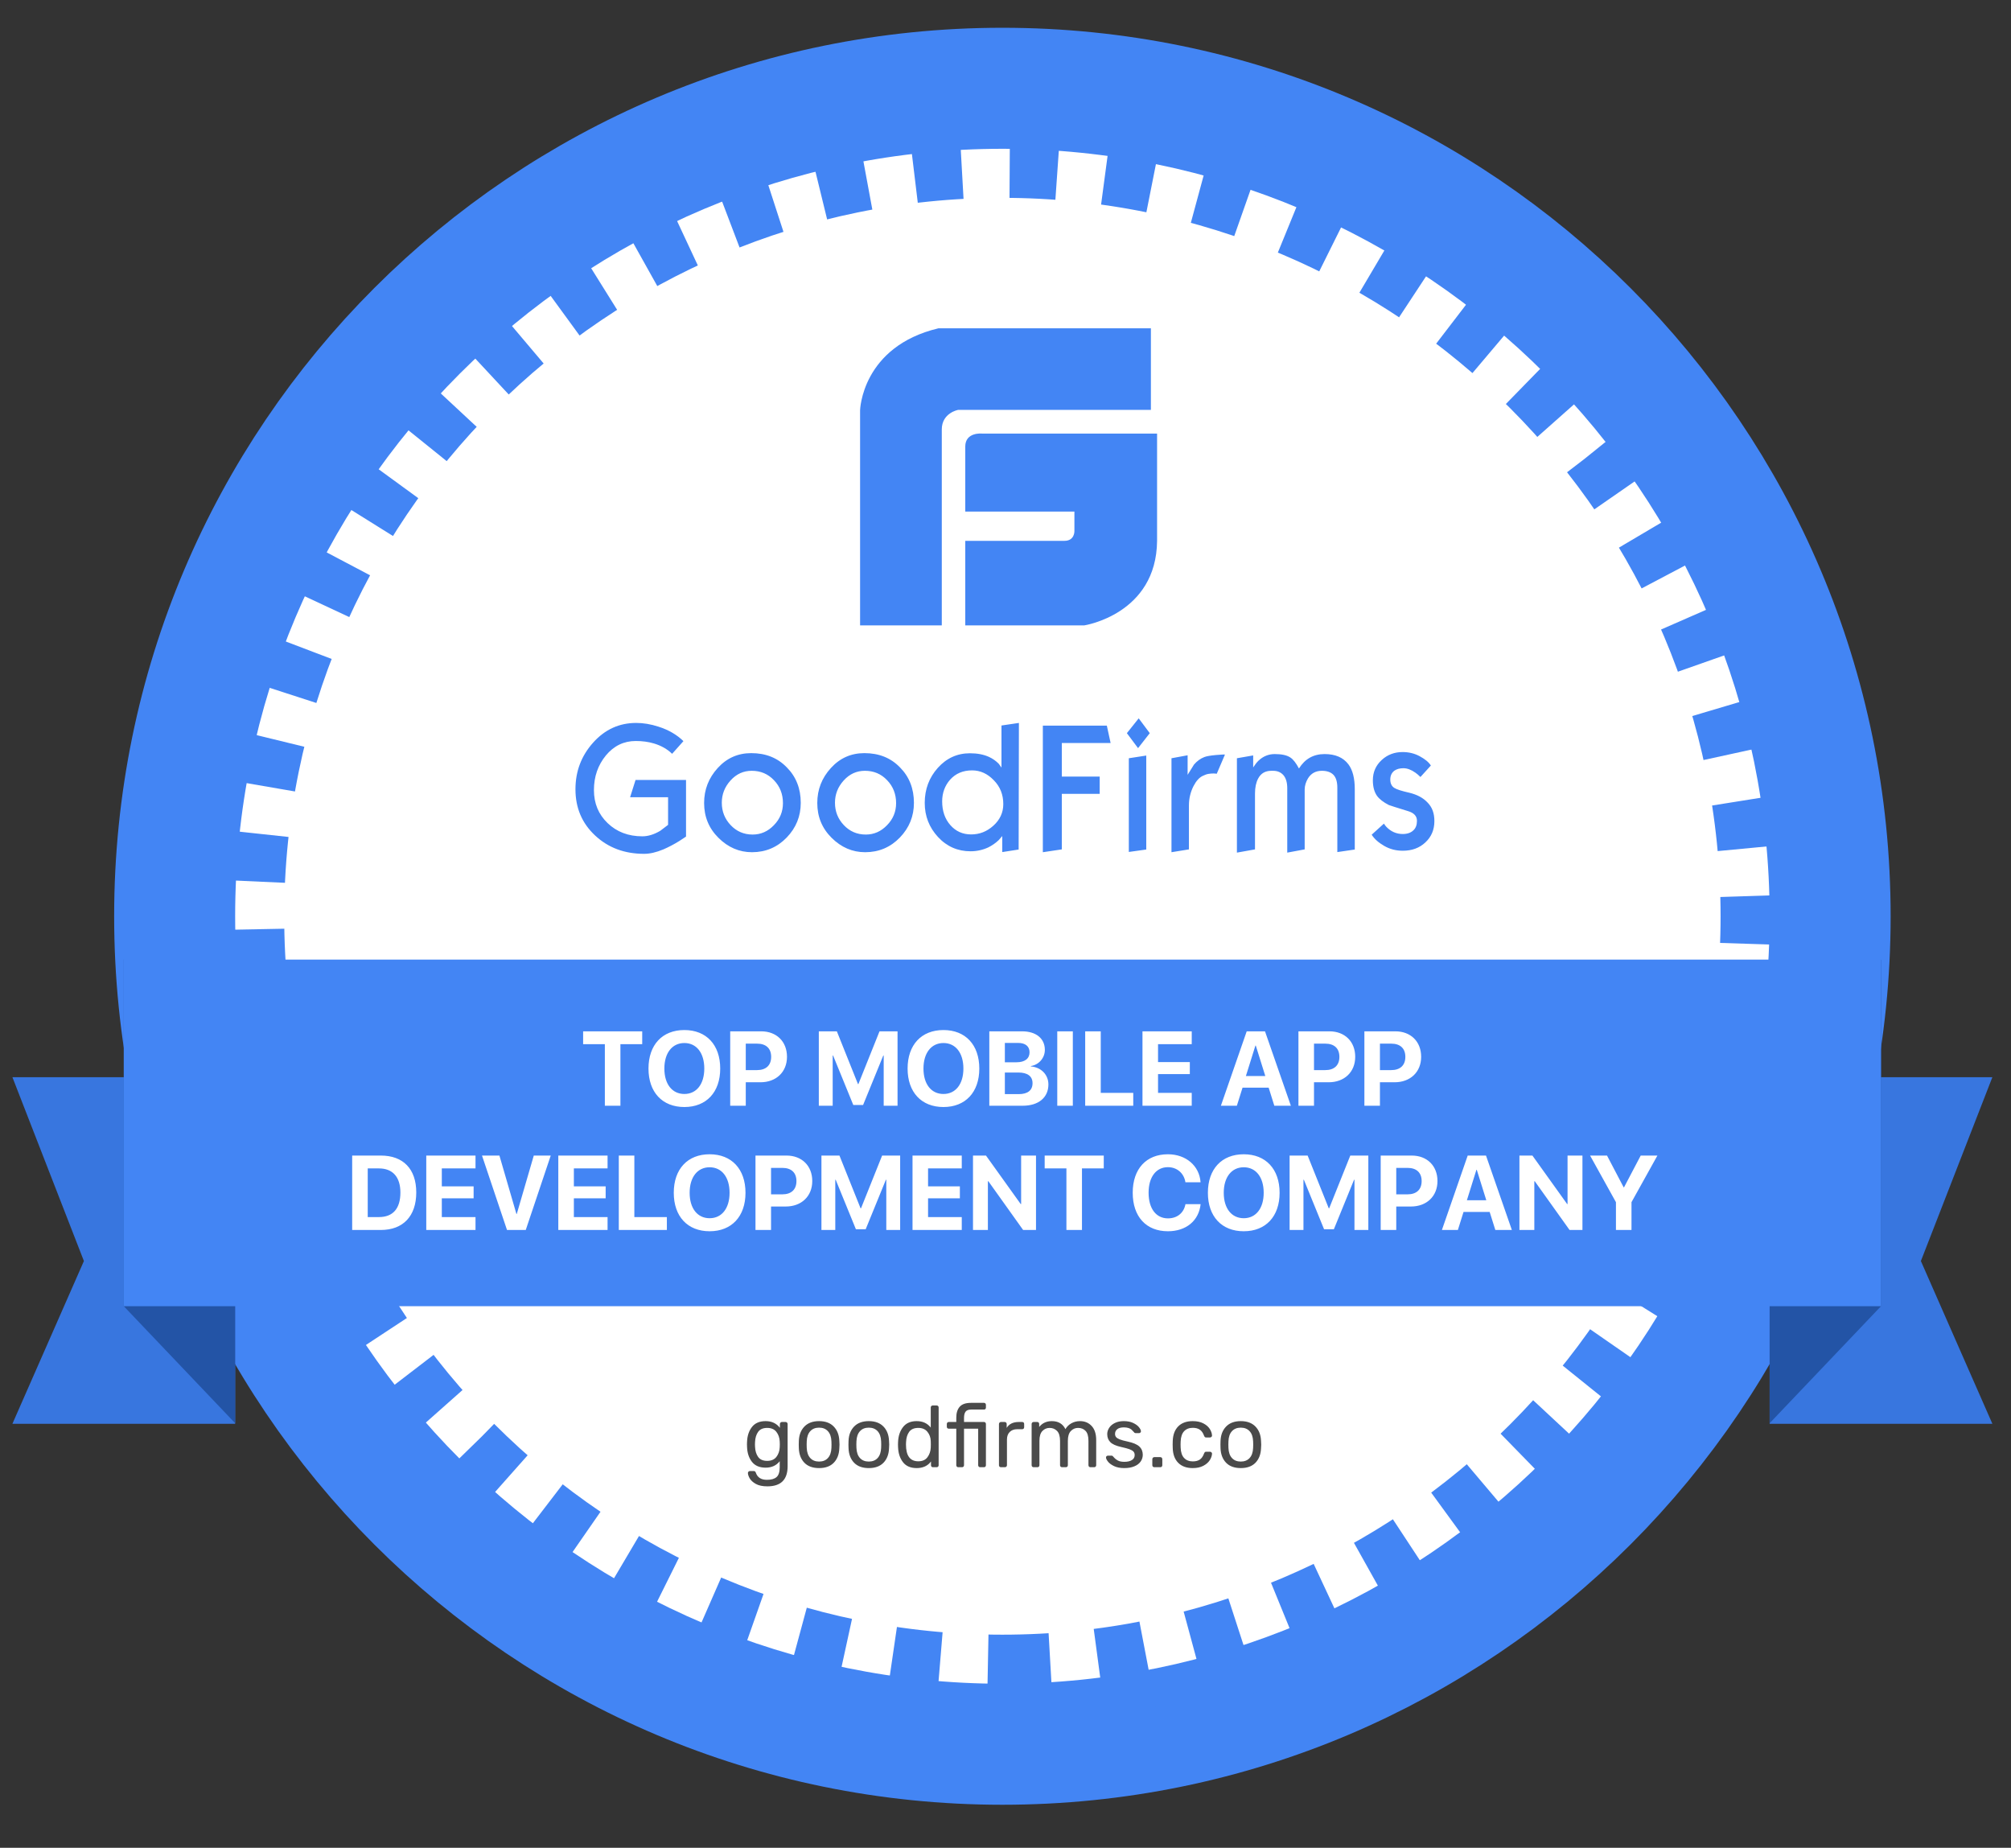 <svg xmlns="http://www.w3.org/2000/svg" width="123" height="113" viewBox="0 0 123 113" fill="none"><rect x="0" y="0" width="123" height="113" fill="#333333" stroke="none"/><path d="M61.31 106.368C89.106 106.368 111.638 83.833 111.638 56.033C111.638 28.234 89.106 5.698 61.31 5.698C33.515 5.698 10.982 28.234 10.982 56.033C10.982 83.833 33.515 106.368 61.31 106.368Z" fill="white" stroke="#4385F4" stroke-width="8"></path><path d="M61.31 102.967C87.227 102.967 108.237 81.954 108.237 56.033C108.237 30.112 87.227 9.099 61.31 9.099C35.393 9.099 14.383 30.112 14.383 56.033C14.383 81.954 35.393 102.967 61.31 102.967Z" fill="white" stroke="#4385F4" stroke-width="6" stroke-dasharray="3 3"></path><path d="M41.96 51.16C41.777 51.284 41.642 51.374 41.547 51.432C41.204 51.646 40.878 51.811 40.576 51.943C40.138 52.125 39.748 52.215 39.398 52.215C38.197 52.215 37.203 51.844 36.399 51.094C35.595 50.344 35.197 49.404 35.197 48.266C35.197 47.17 35.556 46.221 36.279 45.413C37.004 44.606 37.879 44.21 38.913 44.21C39.343 44.21 39.804 44.284 40.282 44.441C40.902 44.639 41.403 44.935 41.801 45.323L41.109 46.098C40.815 45.809 40.433 45.595 39.987 45.463C39.653 45.364 39.287 45.315 38.881 45.315C38.157 45.315 37.545 45.611 37.059 46.197C36.574 46.79 36.327 47.491 36.327 48.316C36.327 49.132 36.606 49.8 37.163 50.336C37.72 50.871 38.428 51.144 39.287 51.144C39.645 51.144 40.011 51.028 40.385 50.806C40.695 50.566 40.854 50.451 40.862 50.443V48.753H38.539L38.873 47.697H41.96V51.16ZM48.977 49.099C48.977 49.915 48.691 50.624 48.118 51.218C47.545 51.811 46.837 52.116 45.994 52.116C45.214 52.116 44.53 51.82 43.941 51.234C43.352 50.649 43.066 49.94 43.066 49.107C43.066 48.283 43.345 47.574 43.901 46.964C44.458 46.353 45.143 46.057 45.946 46.057C46.837 46.057 47.561 46.345 48.126 46.931C48.691 47.499 48.977 48.225 48.977 49.099ZM47.888 49.115C47.888 48.563 47.705 48.093 47.339 47.714C46.972 47.326 46.519 47.137 45.978 47.137C45.469 47.137 45.039 47.334 44.681 47.73C44.323 48.126 44.148 48.579 44.148 49.091C44.148 49.627 44.331 50.08 44.689 50.459C45.047 50.839 45.493 51.036 46.034 51.036C46.535 51.036 46.965 50.847 47.331 50.467C47.705 50.088 47.888 49.635 47.888 49.115ZM55.899 49.099C55.899 49.915 55.613 50.624 55.04 51.218C54.467 51.811 53.759 52.116 52.916 52.116C52.136 52.116 51.452 51.82 50.863 51.234C50.274 50.649 49.988 49.94 49.988 49.107C49.988 48.283 50.266 47.574 50.823 46.964C51.38 46.353 52.065 46.057 52.868 46.057C53.759 46.057 54.483 46.345 55.048 46.931C55.613 47.499 55.899 48.225 55.899 49.099ZM54.809 49.115C54.809 48.563 54.626 48.093 54.26 47.714C53.894 47.326 53.441 47.137 52.9 47.137C52.391 47.137 51.961 47.334 51.603 47.73C51.245 48.126 51.07 48.579 51.07 49.091C51.07 49.627 51.253 50.08 51.611 50.459C51.969 50.839 52.414 51.036 52.956 51.036C53.457 51.036 53.886 50.847 54.252 50.467C54.626 50.088 54.809 49.635 54.809 49.115ZM62.304 51.952L61.301 52.108V51.127L61.087 51.374C60.896 51.556 60.681 51.704 60.45 51.82C60.116 51.976 59.75 52.059 59.36 52.059C58.581 52.059 57.912 51.77 57.371 51.185C56.83 50.599 56.56 49.907 56.56 49.099C56.56 48.266 56.83 47.549 57.363 46.955C57.896 46.362 58.549 46.065 59.328 46.065C59.774 46.065 60.164 46.139 60.49 46.288C60.721 46.395 60.92 46.535 61.087 46.708C61.142 46.782 61.198 46.865 61.254 46.939V44.367L62.32 44.21L62.304 51.952ZM61.365 49.173C61.365 48.596 61.174 48.109 60.784 47.714C60.395 47.31 59.957 47.112 59.456 47.112C58.899 47.112 58.453 47.301 58.111 47.681C57.793 48.044 57.626 48.489 57.626 49.008C57.626 49.593 57.793 50.08 58.127 50.459C58.461 50.839 58.883 51.028 59.4 51.028C59.909 51.028 60.355 50.855 60.752 50.5C61.158 50.138 61.365 49.693 61.365 49.173ZM67.929 45.438H64.945V47.491H67.261V48.547H64.945V51.943L63.784 52.116V44.375H67.698L67.929 45.438ZM70.324 44.836L69.608 45.752L68.924 44.836L69.647 43.929L70.324 44.836ZM70.109 51.952L69.043 52.1V46.37L70.109 46.205V51.952ZM74.922 46.147L74.421 47.318C74.365 47.31 74.294 47.301 74.222 47.301C74.119 47.301 74.015 47.31 73.912 47.326C73.808 47.343 73.697 47.384 73.578 47.442C73.355 47.541 73.164 47.755 72.997 48.077C72.814 48.439 72.719 48.835 72.719 49.255V51.943L71.652 52.116V46.37L72.639 46.188V47.384C72.766 47.178 72.901 46.972 73.029 46.757C73.212 46.543 73.427 46.386 73.665 46.296C73.793 46.246 74.023 46.205 74.373 46.172C74.707 46.147 74.898 46.131 74.922 46.147ZM82.863 51.952L81.796 52.108V48.175C81.796 47.813 81.717 47.549 81.558 47.384C81.399 47.219 81.16 47.137 80.85 47.137C80.476 47.137 80.189 47.293 79.998 47.607C79.871 47.821 79.799 48.052 79.799 48.283V51.943L78.733 52.141V48.2C78.733 47.854 78.654 47.59 78.503 47.409C78.344 47.227 78.137 47.137 77.866 47.137H77.763C77.389 47.137 77.118 47.293 76.951 47.615C76.824 47.854 76.76 48.159 76.76 48.53V51.943L75.654 52.141V46.37L76.649 46.197V46.931C76.76 46.757 76.872 46.617 76.975 46.518C77.261 46.246 77.596 46.114 77.969 46.114C78.391 46.114 78.701 46.18 78.916 46.32C79.099 46.436 79.274 46.667 79.449 46.996C79.815 46.411 80.332 46.114 81.017 46.114C81.669 46.114 82.154 46.32 82.473 46.741C82.735 47.087 82.863 47.598 82.863 48.266V51.952ZM87.732 50.212C87.732 50.739 87.549 51.176 87.183 51.514C86.817 51.861 86.355 52.026 85.798 52.026C85.377 52.026 85.003 51.927 84.661 51.729C84.319 51.531 84.064 51.308 83.897 51.045L84.645 50.368C84.7 50.451 84.748 50.517 84.796 50.566C85.074 50.855 85.409 51.003 85.798 51.003C86.069 51.003 86.284 50.929 86.435 50.789C86.594 50.649 86.666 50.451 86.666 50.195C86.666 49.907 86.483 49.709 86.117 49.602C85.393 49.379 85.003 49.255 84.947 49.231C84.613 49.058 84.374 48.876 84.223 48.67C84.056 48.431 83.969 48.118 83.969 47.714C83.969 47.219 84.151 46.807 84.51 46.477C84.868 46.147 85.297 45.991 85.79 45.991C86.164 45.991 86.514 46.073 86.833 46.246C87.151 46.419 87.382 46.601 87.517 46.815L86.88 47.516C86.761 47.401 86.658 47.31 86.57 47.252C86.316 47.071 86.069 46.98 85.838 46.98C85.615 46.98 85.432 47.029 85.289 47.128C85.122 47.252 85.035 47.433 85.035 47.672C85.035 47.903 85.114 48.077 85.281 48.184C85.424 48.274 85.727 48.373 86.204 48.48C86.681 48.596 87.047 48.794 87.31 49.074C87.604 49.371 87.732 49.742 87.732 50.212Z" fill="#4385F4"></path><path fill-rule="evenodd" clip-rule="evenodd" d="M70.393 20.076H57.402C52.706 21.194 52.606 25.087 52.606 25.087V38.244H57.603V26.265C57.603 25.247 58.601 25.067 58.601 25.067H70.393V20.076ZM60.051 26.514C60.051 26.514 59.039 26.414 59.039 27.309V31.285H65.715V32.478C65.715 32.478 65.735 33.074 65.108 33.074H59.039V38.244H66.321C66.321 38.244 70.731 37.568 70.771 33.074V26.514H60.051Z" fill="#4385F4"></path><path fill-rule="evenodd" clip-rule="evenodd" d="M0.759 65.874H14.383V87.07H0.759L5.132 77.117L0.759 65.874ZM121.861 65.874H108.237V87.07H121.861L117.488 77.117L121.861 65.874Z" fill="#3876DF"></path><path fill-rule="evenodd" clip-rule="evenodd" d="M7.571 58.683L14.383 65.84V87.035L7.571 79.879V58.683ZM115.049 58.683L108.237 65.84V87.035L115.049 79.879V58.683Z" fill="#2354A6"></path><path fill-rule="evenodd" clip-rule="evenodd" d="M7.571 58.683H115.049V79.879H7.571V58.683Z" fill="#4385F4"></path><path fill-rule="evenodd" clip-rule="evenodd" d="M46.229 90.747C46.052 90.648 45.927 90.534 45.854 90.407C45.781 90.279 45.745 90.169 45.745 90.077C45.745 90.045 45.758 90.018 45.782 89.995C45.807 89.972 45.836 89.96 45.867 89.96H46.101C46.133 89.96 46.16 89.968 46.181 89.984C46.202 90 46.22 90.029 46.234 90.072C46.333 90.355 46.558 90.497 46.909 90.497C47.175 90.497 47.371 90.441 47.499 90.327C47.627 90.214 47.69 90.013 47.69 89.726V89.359C47.485 89.621 47.198 89.753 46.829 89.753C46.454 89.753 46.173 89.632 45.987 89.391C45.801 89.15 45.703 88.845 45.692 88.476L45.687 88.327L45.692 88.184C45.703 87.819 45.801 87.514 45.987 87.272C46.173 87.029 46.454 86.907 46.829 86.907C47.201 86.907 47.492 87.044 47.701 87.317V87.088C47.701 87.053 47.712 87.023 47.736 86.998C47.758 86.973 47.788 86.96 47.823 86.96H48.052C48.087 86.96 48.116 86.973 48.139 86.998C48.163 87.023 48.174 87.053 48.174 87.088V89.668C48.174 90.487 47.761 90.896 46.936 90.896C46.642 90.896 46.406 90.847 46.229 90.747ZM47.486 89.096C47.611 88.934 47.68 88.74 47.69 88.513C47.694 88.482 47.696 88.419 47.696 88.327C47.696 88.239 47.694 88.178 47.69 88.147C47.68 87.92 47.611 87.725 47.486 87.564C47.36 87.403 47.173 87.322 46.925 87.322C46.67 87.322 46.485 87.403 46.37 87.564C46.254 87.725 46.192 87.934 46.181 88.189L46.176 88.327L46.181 88.471C46.192 88.726 46.254 88.934 46.37 89.096C46.485 89.257 46.67 89.338 46.925 89.338C47.173 89.338 47.36 89.257 47.486 89.096ZM49.197 89.45C48.986 89.23 48.874 88.937 48.86 88.572L48.854 88.343L48.86 88.115C48.874 87.749 48.988 87.457 49.202 87.237C49.417 87.017 49.715 86.907 50.098 86.907C50.481 86.907 50.779 87.017 50.993 87.237C51.208 87.457 51.322 87.749 51.336 88.115C51.343 88.193 51.347 88.269 51.347 88.343C51.347 88.418 51.343 88.494 51.336 88.572C51.322 88.937 51.21 89.23 50.999 89.45C50.788 89.669 50.488 89.779 50.098 89.779C49.708 89.779 49.408 89.669 49.197 89.45ZM50.637 89.165C50.77 89.021 50.842 88.815 50.853 88.545C50.856 88.51 50.858 88.443 50.858 88.343C50.858 88.244 50.856 88.177 50.853 88.141C50.842 87.872 50.77 87.665 50.637 87.522C50.505 87.378 50.325 87.306 50.098 87.306C49.871 87.306 49.691 87.378 49.559 87.522C49.426 87.665 49.354 87.872 49.343 88.141L49.338 88.343L49.343 88.545C49.354 88.815 49.426 89.021 49.559 89.165C49.691 89.309 49.871 89.38 50.098 89.38C50.325 89.38 50.505 89.309 50.637 89.165ZM52.237 89.45C52.026 89.23 51.914 88.937 51.9 88.572L51.894 88.343L51.9 88.115C51.914 87.749 52.028 87.457 52.242 87.237C52.457 87.017 52.755 86.907 53.138 86.907C53.521 86.907 53.819 87.017 54.034 87.237C54.248 87.457 54.362 87.749 54.376 88.115C54.383 88.193 54.387 88.269 54.387 88.343C54.387 88.418 54.383 88.494 54.376 88.572C54.362 88.937 54.25 89.23 54.039 89.45C53.828 89.669 53.528 89.779 53.138 89.779C52.748 89.779 52.448 89.669 52.237 89.45ZM53.678 89.165C53.81 89.021 53.882 88.815 53.893 88.545C53.896 88.51 53.898 88.443 53.898 88.343C53.898 88.244 53.896 88.177 53.893 88.141C53.882 87.872 53.81 87.665 53.678 87.522C53.545 87.378 53.365 87.306 53.138 87.306C52.911 87.306 52.731 87.378 52.599 87.522C52.466 87.665 52.394 87.872 52.383 88.141L52.378 88.343L52.383 88.545C52.394 88.815 52.466 89.021 52.599 89.165C52.731 89.309 52.911 89.38 53.138 89.38C53.365 89.38 53.545 89.309 53.678 89.165ZM55.229 89.418C55.043 89.177 54.943 88.872 54.929 88.503L54.924 88.343L54.929 88.184C54.943 87.819 55.044 87.514 55.232 87.272C55.42 87.029 55.698 86.907 56.066 86.907C56.435 86.907 56.722 87.038 56.928 87.301V86.072C56.928 86.037 56.939 86.008 56.962 85.985C56.985 85.962 57.014 85.95 57.05 85.95H57.289C57.324 85.95 57.353 85.962 57.377 85.985C57.4 86.008 57.411 86.037 57.411 86.072V89.604C57.411 89.639 57.4 89.668 57.377 89.692C57.353 89.715 57.324 89.726 57.289 89.726H57.06C57.025 89.726 56.997 89.715 56.975 89.692C56.954 89.668 56.943 89.639 56.943 89.604V89.375C56.742 89.645 56.449 89.779 56.066 89.779C55.694 89.779 55.415 89.659 55.229 89.418ZM56.725 89.117C56.849 88.952 56.917 88.756 56.928 88.529C56.931 88.49 56.933 88.423 56.933 88.327C56.933 88.228 56.931 88.159 56.928 88.12C56.92 87.904 56.852 87.717 56.723 87.559C56.593 87.401 56.408 87.322 56.167 87.322C55.912 87.322 55.726 87.402 55.609 87.561C55.492 87.721 55.429 87.93 55.418 88.189L55.413 88.343C55.413 89.024 55.664 89.364 56.167 89.364C56.416 89.364 56.602 89.282 56.725 89.117ZM58.525 89.692C58.502 89.668 58.49 89.639 58.49 89.604V87.37H58.033C57.998 87.37 57.968 87.359 57.945 87.338C57.922 87.317 57.911 87.288 57.911 87.253V87.083C57.911 87.047 57.922 87.018 57.945 86.995C57.968 86.972 57.998 86.96 58.033 86.96H58.49V86.695C58.49 86.407 58.56 86.185 58.7 86.027C58.84 85.869 59.069 85.79 59.388 85.79H60.185C60.221 85.79 60.249 85.802 60.27 85.825C60.292 85.848 60.302 85.877 60.302 85.913V86.083C60.302 86.118 60.292 86.147 60.27 86.168C60.249 86.189 60.221 86.2 60.185 86.2H59.399C59.236 86.2 59.123 86.243 59.059 86.328C58.995 86.413 58.963 86.544 58.963 86.721V86.96H60.185C60.221 86.96 60.249 86.972 60.27 86.995C60.292 87.018 60.302 87.047 60.302 87.083V89.604C60.302 89.639 60.292 89.668 60.27 89.692C60.249 89.715 60.221 89.726 60.185 89.726H59.952C59.916 89.726 59.887 89.715 59.864 89.692C59.841 89.668 59.829 89.639 59.829 89.604V87.37H58.963V89.604C58.963 89.639 58.952 89.668 58.928 89.692C58.906 89.715 58.876 89.726 58.841 89.726H58.612C58.577 89.726 58.548 89.715 58.525 89.692ZM61.134 89.692C61.111 89.668 61.1 89.639 61.1 89.604V87.088C61.1 87.053 61.111 87.023 61.134 86.998C61.157 86.973 61.186 86.96 61.222 86.96H61.445C61.484 86.96 61.515 86.972 61.538 86.995C61.561 87.018 61.573 87.049 61.573 87.088V87.322C61.718 87.081 61.964 86.96 62.311 86.96H62.519C62.558 86.96 62.588 86.971 62.609 86.992C62.63 87.014 62.641 87.044 62.641 87.083V87.28C62.641 87.315 62.63 87.344 62.609 87.367C62.588 87.39 62.558 87.402 62.519 87.402H62.216C62.021 87.402 61.868 87.459 61.756 87.572C61.644 87.686 61.589 87.84 61.589 88.035V89.604C61.589 89.639 61.576 89.668 61.551 89.692C61.527 89.715 61.496 89.726 61.461 89.726H61.222C61.186 89.726 61.157 89.715 61.134 89.692ZM63.133 89.692C63.109 89.668 63.098 89.639 63.098 89.604V87.083C63.098 87.047 63.109 87.018 63.133 86.995C63.156 86.972 63.185 86.96 63.22 86.96H63.443C63.479 86.96 63.507 86.972 63.529 86.995C63.55 87.018 63.56 87.047 63.56 87.083V87.264C63.752 87.026 64.01 86.907 64.336 86.907C64.726 86.907 65.002 87.07 65.165 87.397C65.251 87.248 65.372 87.129 65.529 87.04C65.687 86.952 65.864 86.907 66.058 86.907C66.349 86.907 66.586 87.007 66.77 87.205C66.955 87.404 67.047 87.691 67.047 88.067V89.604C67.047 89.639 67.035 89.668 67.012 89.692C66.989 89.715 66.96 89.726 66.925 89.726H66.696C66.661 89.726 66.631 89.715 66.608 89.692C66.585 89.668 66.574 89.639 66.574 89.604V88.115C66.574 87.831 66.515 87.628 66.398 87.506C66.282 87.383 66.127 87.322 65.936 87.322C65.766 87.322 65.62 87.385 65.498 87.511C65.375 87.637 65.314 87.838 65.314 88.115V89.604C65.314 89.639 65.303 89.668 65.28 89.692C65.257 89.715 65.227 89.726 65.192 89.726H64.958C64.923 89.726 64.894 89.715 64.871 89.692C64.847 89.668 64.836 89.639 64.836 89.604V88.115C64.836 87.835 64.775 87.632 64.653 87.508C64.53 87.384 64.379 87.322 64.198 87.322C64.028 87.322 63.882 87.384 63.76 87.508C63.637 87.632 63.576 87.833 63.576 88.109V89.604C63.576 89.639 63.565 89.668 63.542 89.692C63.519 89.715 63.489 89.726 63.454 89.726H63.22C63.185 89.726 63.156 89.715 63.133 89.692ZM68.144 89.66C67.976 89.58 67.851 89.489 67.77 89.386C67.688 89.283 67.647 89.198 67.647 89.13C67.647 89.095 67.66 89.067 67.685 89.048C67.71 89.028 67.736 89.019 67.764 89.019H67.988C68.009 89.019 68.026 89.022 68.038 89.029C68.05 89.037 68.067 89.052 68.089 89.077C68.17 89.177 68.261 89.254 68.362 89.311C68.463 89.368 68.599 89.396 68.769 89.396C68.96 89.396 69.114 89.361 69.229 89.29C69.344 89.219 69.401 89.116 69.401 88.981C69.401 88.893 69.376 88.822 69.327 88.769C69.277 88.716 69.195 88.668 69.08 88.625C68.965 88.583 68.794 88.537 68.567 88.487C68.259 88.419 68.041 88.322 67.913 88.194C67.786 88.067 67.722 87.902 67.722 87.7C67.722 87.569 67.761 87.442 67.839 87.32C67.917 87.197 68.033 87.098 68.187 87.022C68.341 86.945 68.524 86.907 68.737 86.907C68.96 86.907 69.151 86.945 69.308 87.019C69.466 87.094 69.585 87.18 69.664 87.28C69.744 87.379 69.784 87.462 69.784 87.53C69.784 87.561 69.772 87.588 69.749 87.609C69.726 87.631 69.699 87.641 69.667 87.641H69.465C69.415 87.641 69.38 87.622 69.359 87.583C69.299 87.515 69.248 87.463 69.207 87.426C69.167 87.389 69.107 87.357 69.029 87.33C68.951 87.304 68.854 87.29 68.737 87.29C68.563 87.29 68.43 87.327 68.338 87.399C68.246 87.472 68.2 87.569 68.2 87.689C68.2 87.764 68.22 87.826 68.259 87.878C68.298 87.929 68.372 87.977 68.482 88.022C68.592 88.066 68.755 88.111 68.971 88.157C69.308 88.228 69.546 88.329 69.686 88.46C69.826 88.591 69.896 88.76 69.896 88.966C69.896 89.118 69.852 89.256 69.765 89.38C69.679 89.504 69.549 89.602 69.377 89.673C69.206 89.744 69.001 89.779 68.764 89.779C68.519 89.779 68.313 89.739 68.144 89.66ZM70.515 89.692C70.492 89.668 70.48 89.639 70.48 89.604V89.237C70.48 89.201 70.492 89.171 70.515 89.146C70.538 89.122 70.567 89.109 70.603 89.109H70.969C71.005 89.109 71.034 89.122 71.057 89.146C71.08 89.171 71.091 89.201 71.091 89.237V89.604C71.091 89.639 71.08 89.668 71.057 89.692C71.034 89.715 71.005 89.726 70.969 89.726H70.603C70.567 89.726 70.538 89.715 70.515 89.692ZM72.064 89.457C71.852 89.243 71.74 88.942 71.729 88.556L71.724 88.343L71.729 88.131C71.74 87.744 71.852 87.444 72.064 87.229C72.277 87.015 72.573 86.907 72.952 86.907C73.207 86.907 73.422 86.953 73.597 87.043C73.773 87.133 73.904 87.246 73.991 87.381C74.078 87.515 74.124 87.65 74.132 87.785C74.135 87.817 74.124 87.845 74.097 87.87C74.07 87.895 74.041 87.907 74.009 87.907H73.775C73.74 87.907 73.713 87.899 73.696 87.883C73.678 87.867 73.66 87.838 73.643 87.796C73.579 87.622 73.491 87.499 73.379 87.426C73.268 87.353 73.127 87.317 72.957 87.317C72.734 87.317 72.557 87.386 72.425 87.524C72.294 87.663 72.224 87.874 72.213 88.157L72.208 88.343L72.213 88.529C72.224 88.813 72.294 89.024 72.425 89.162C72.557 89.301 72.734 89.37 72.957 89.37C73.131 89.37 73.272 89.333 73.382 89.261C73.492 89.188 73.579 89.065 73.643 88.891C73.66 88.849 73.678 88.819 73.696 88.803C73.713 88.787 73.74 88.779 73.775 88.779H74.009C74.041 88.779 74.07 88.792 74.097 88.817C74.124 88.841 74.135 88.87 74.132 88.902C74.124 89.033 74.078 89.166 73.991 89.301C73.904 89.435 73.773 89.549 73.597 89.641C73.422 89.733 73.207 89.779 72.952 89.779C72.573 89.779 72.277 89.672 72.064 89.457ZM74.99 89.45C74.779 89.23 74.667 88.937 74.652 88.572L74.647 88.343L74.652 88.115C74.667 87.749 74.781 87.457 74.995 87.237C75.21 87.017 75.508 86.907 75.891 86.907C76.273 86.907 76.572 87.017 76.786 87.237C77.001 87.457 77.115 87.749 77.129 88.115C77.136 88.193 77.14 88.269 77.14 88.343C77.14 88.418 77.136 88.494 77.129 88.572C77.115 88.937 77.002 89.23 76.792 89.45C76.581 89.669 76.281 89.779 75.891 89.779C75.501 89.779 75.201 89.669 74.99 89.45ZM76.43 89.165C76.563 89.021 76.635 88.815 76.645 88.545C76.649 88.51 76.651 88.443 76.651 88.343C76.651 88.244 76.649 88.177 76.645 88.141C76.635 87.872 76.563 87.665 76.43 87.522C76.297 87.378 76.118 87.306 75.891 87.306C75.664 87.306 75.484 87.378 75.351 87.522C75.218 87.665 75.147 87.872 75.136 88.141L75.131 88.343L75.136 88.545C75.147 88.815 75.218 89.021 75.351 89.165C75.484 89.309 75.664 89.38 75.891 89.38C76.118 89.38 76.297 89.309 76.43 89.165Z" fill="#4A4A4A"></path><path fill-rule="evenodd" clip-rule="evenodd" d="M37.947 67.62H36.995V63.855H35.666V63.07H39.28V63.855H37.947V67.62ZM41.858 62.991C43.203 62.991 44.051 63.896 44.051 65.346C44.051 66.794 43.203 67.699 41.858 67.699C40.509 67.699 39.664 66.794 39.664 65.346C39.664 63.896 40.509 62.991 41.858 62.991ZM41.858 63.785C41.114 63.785 40.635 64.391 40.635 65.346C40.635 66.299 41.111 66.901 41.858 66.901C42.601 66.901 43.077 66.299 43.077 65.346C43.077 64.391 42.601 63.785 41.858 63.785ZM44.662 63.07H46.559C47.492 63.07 48.135 63.691 48.135 64.627C48.135 65.561 47.47 66.185 46.512 66.185H45.614V67.62H44.662V63.07ZM45.614 63.823V65.441H46.304C46.849 65.441 47.167 65.151 47.167 64.63C47.167 64.113 46.852 63.823 46.307 63.823H45.614ZM54.897 63.07V67.62H54.05V64.549H54.025L52.789 67.576H52.191L50.955 64.549H50.93V67.62H50.082V63.07H51.185L52.477 66.296H52.502L53.794 63.07H54.897ZM57.705 62.991C59.051 62.991 59.898 63.896 59.898 65.346C59.898 66.794 59.051 67.699 57.705 67.699C56.356 67.699 55.512 66.794 55.512 65.346C55.512 63.896 56.356 62.991 57.705 62.991ZM57.705 63.785C56.962 63.785 56.483 64.391 56.483 65.346C56.483 66.299 56.958 66.901 57.705 66.901C58.449 66.901 58.925 66.299 58.925 65.346C58.925 64.391 58.449 63.785 57.705 63.785ZM62.552 67.62H60.51V63.07H62.517C63.371 63.07 63.907 63.508 63.907 64.205C63.907 64.703 63.535 65.119 63.053 65.192V65.217C63.67 65.264 64.124 65.715 64.124 66.318C64.124 67.118 63.522 67.62 62.552 67.62ZM61.461 63.779V64.962H62.174C62.681 64.962 62.971 64.738 62.971 64.353C62.971 63.987 62.716 63.779 62.271 63.779H61.461ZM61.461 66.91H62.309C62.857 66.91 63.154 66.677 63.154 66.242C63.154 65.816 62.848 65.589 62.287 65.589H61.461V66.91ZM65.618 67.62H64.666V63.07H65.618V67.62ZM69.314 66.832V67.62H66.374V63.07H67.326V66.832H69.314ZM72.891 66.832V67.62H69.878V63.07H72.891V63.855H70.83V64.952H72.774V65.684H70.83V66.832H72.891ZM77.942 67.62L77.596 66.516H75.998L75.651 67.62H74.674L76.253 63.07H77.372L78.954 67.62H77.942ZM76.786 63.94L76.203 65.804H77.391L76.808 63.94H76.786ZM79.417 63.07H81.314C82.247 63.07 82.89 63.691 82.89 64.627C82.89 65.561 82.225 66.185 81.267 66.185H80.369V67.62H79.417V63.07ZM80.369 63.823V65.441H81.059C81.604 65.441 81.922 65.151 81.922 64.63C81.922 64.113 81.607 63.823 81.062 63.823H80.369ZM83.451 63.07H85.348C86.281 63.07 86.923 63.691 86.923 64.627C86.923 65.561 86.258 66.185 85.3 66.185H84.402V67.62H83.451V63.07ZM84.402 63.823V65.441H85.093C85.638 65.441 85.956 65.151 85.956 64.63C85.956 64.113 85.641 63.823 85.096 63.823H84.402ZM21.54 70.667H23.292C24.657 70.667 25.46 71.481 25.46 72.925C25.46 74.369 24.657 75.218 23.292 75.218H21.54V70.667ZM22.492 71.453V74.429H23.179C24.03 74.429 24.49 73.912 24.49 72.928C24.49 71.976 24.017 71.453 23.179 71.453H22.492ZM29.084 74.429V75.218H26.072V70.667H29.084V71.453H27.023V72.55H28.968V73.281H27.023V74.429H29.084ZM32.157 75.218H31.01L29.481 70.667H30.546L31.586 74.237H31.608L32.648 70.667H33.685L32.157 75.218ZM37.161 74.429V75.218H34.148V70.667H37.161V71.453H35.1V72.55H37.044V73.281H35.1V74.429H37.161ZM40.788 74.429V75.218H37.848V70.667H38.799V74.429H40.788ZM43.403 70.588C44.749 70.588 45.597 71.493 45.597 72.944C45.597 74.391 44.749 75.296 43.403 75.296C42.055 75.296 41.21 74.391 41.21 72.944C41.21 71.493 42.055 70.588 43.403 70.588ZM43.403 71.383C42.66 71.383 42.181 71.989 42.181 72.944C42.181 73.896 42.657 74.499 43.403 74.499C44.147 74.499 44.623 73.896 44.623 72.944C44.623 71.989 44.147 71.383 43.403 71.383ZM46.208 70.667H48.105C49.038 70.667 49.681 71.288 49.681 72.225C49.681 73.159 49.016 73.783 48.058 73.783H47.16V75.218H46.208V70.667ZM47.16 71.421V73.039H47.85C48.395 73.039 48.713 72.749 48.713 72.228C48.713 71.711 48.398 71.421 47.853 71.421H47.16ZM55.057 70.667V75.218H54.209V72.146H54.184L52.948 75.174H52.35L51.114 72.146H51.089V75.218H50.242V70.667H51.344L52.636 73.893H52.662L53.954 70.667H55.057ZM58.825 74.429V75.218H55.813V70.667H58.825V71.453H56.764V72.55H58.709V73.281H56.764V74.429H58.825ZM60.423 75.218H59.512V70.667H60.306L62.43 73.632H62.456V70.667H63.366V75.218H62.578L60.452 72.238H60.423V75.218ZM66.177 75.218H65.226V71.453H63.896V70.667H67.51V71.453H66.177V75.218ZM71.433 75.296C70.11 75.296 69.281 74.41 69.281 72.941C69.281 71.475 70.116 70.588 71.433 70.588C72.527 70.588 73.359 71.282 73.431 72.301H72.505C72.417 71.743 71.988 71.377 71.433 71.377C70.715 71.377 70.252 71.979 70.252 72.938C70.252 73.909 70.709 74.508 71.437 74.508C72.001 74.508 72.407 74.177 72.508 73.638H73.434C73.327 74.653 72.549 75.296 71.433 75.296ZM76.072 70.588C77.418 70.588 78.265 71.493 78.265 72.944C78.265 74.391 77.418 75.296 76.072 75.296C74.723 75.296 73.879 74.391 73.879 72.944C73.879 71.493 74.723 70.588 76.072 70.588ZM76.072 71.383C75.328 71.383 74.849 71.989 74.849 72.944C74.849 73.896 75.325 74.499 76.072 74.499C76.816 74.499 77.292 73.896 77.292 72.944C77.292 71.989 76.816 71.383 76.072 71.383ZM83.692 70.667V75.218H82.844V72.146H82.819L81.584 75.174H80.985L79.75 72.146H79.724V75.218H78.877V70.667H79.98L81.272 73.893H81.297L82.589 70.667H83.692ZM84.448 70.667H86.345C87.278 70.667 87.921 71.288 87.921 72.225C87.921 73.159 87.256 73.783 86.298 73.783H85.4V75.218H84.448V70.667ZM85.4 71.421V73.039H86.09C86.635 73.039 86.953 72.749 86.953 72.228C86.953 71.711 86.638 71.421 86.093 71.421H85.4ZM91.46 75.218L91.113 74.114H89.515L89.169 75.218H88.192L89.77 70.667H90.889L92.471 75.218H91.46ZM90.303 71.538L89.72 73.401H90.908L90.325 71.538H90.303ZM93.845 75.218H92.934V70.667H93.728L95.852 73.632H95.877V70.667H96.788V75.218H96L93.873 72.238H93.845V75.218ZM99.788 75.218H98.837V73.518L97.255 70.667H98.291L99.309 72.61H99.331L100.352 70.667H101.373L99.788 73.518V75.218Z" fill="white"></path></svg>